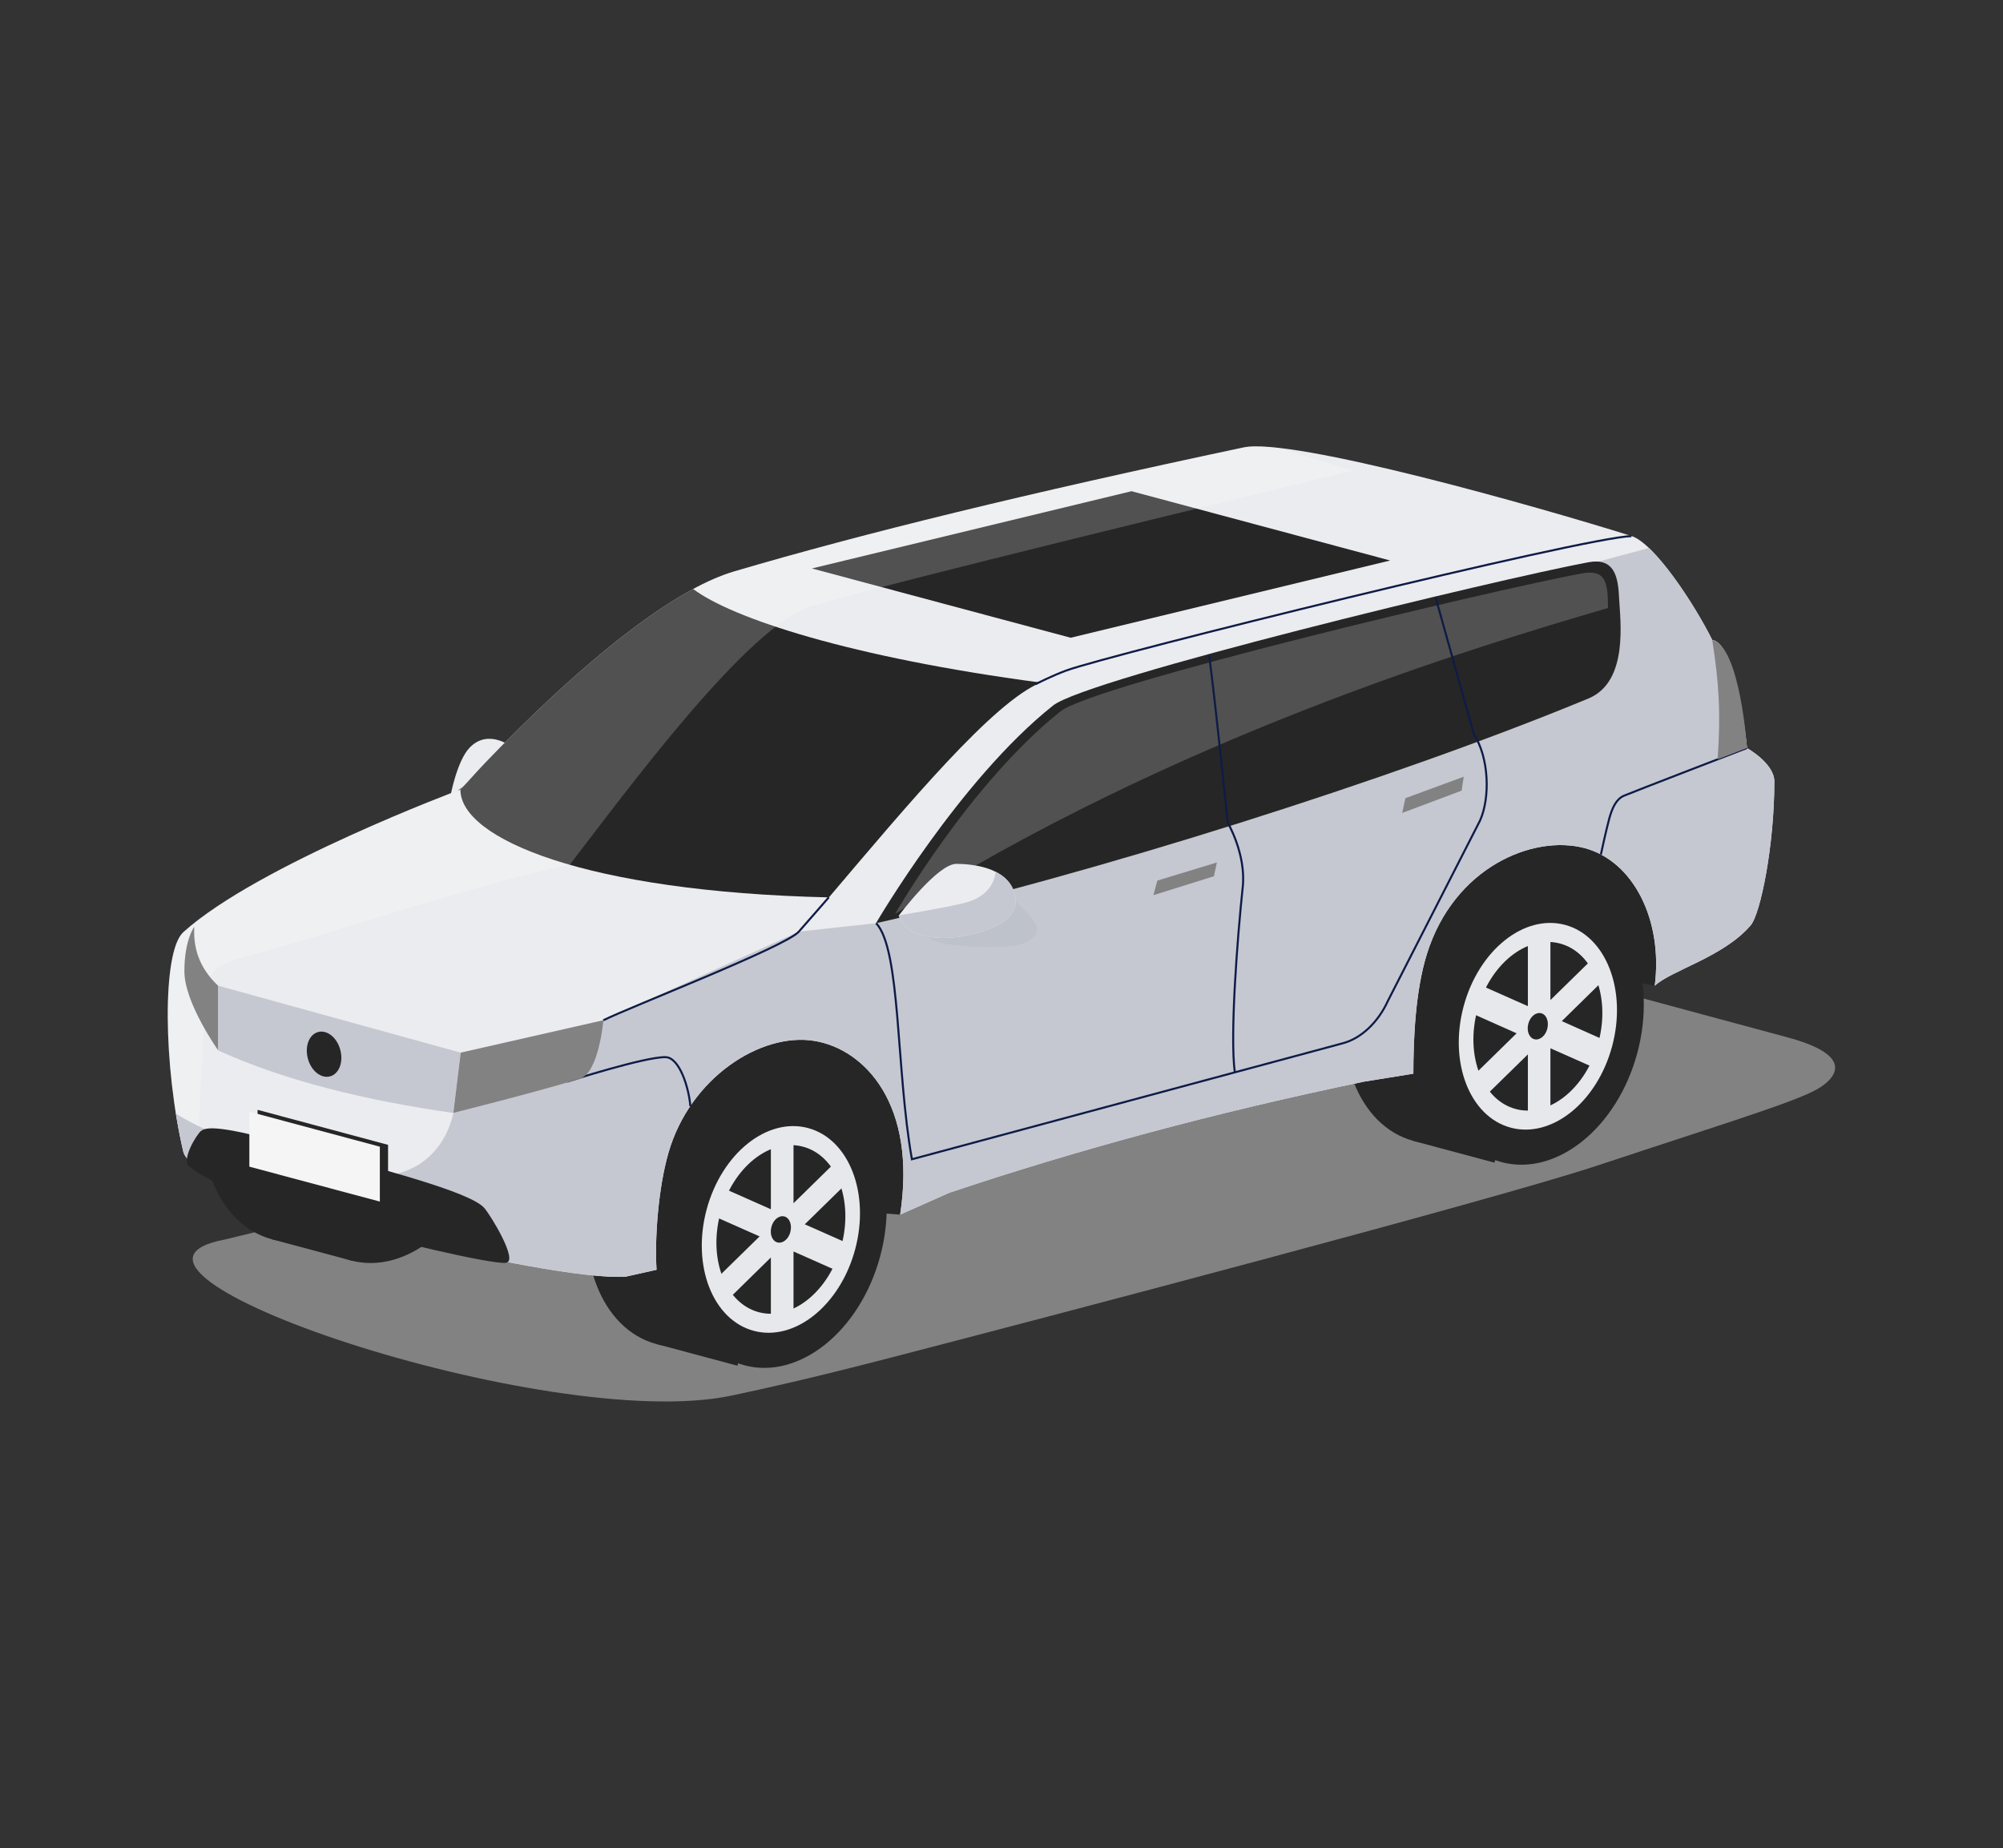 <?xml version="1.0" encoding="UTF-8"?>
<svg id="a" data-name="Layer 1" xmlns="http://www.w3.org/2000/svg" xmlns:xlink="http://www.w3.org/1999/xlink" viewBox="0 0 216.73 200">
  <rect x="0" y="0" width="216.73" height="200" fill="#333333" stroke="none"/>
  <defs>
    <style>
      .d {
        fill: #ebecef;
      }

      .e {
        fill: #f5f5f5;
      }

      .f {
        fill: #e7e8ec;
      }

      .g {
        fill: #bec2cb;
      }

      .h {
        fill: #c5c8d1;
      }

      .i {
        fill: #262626;
      }

      .j {
        fill: #828282;
      }

      .k {
        fill: none;
        stroke: #0f1b46;
        stroke-miterlimit: 10;
        stroke-width: .22px;
      }

      .l {
        fill: #fff;
        opacity: .2;
      }

      .m {
        clip-path: url(#b);
      }

      .n {
        clip-path: url(#c);
      }
    </style>
    <clipPath id="b">
      <path class="d" d="m189.03,80.95s-1.08-11.28-3.76-11.69c-2-4.01-6.29-10.48-8.74-11.25-10.31-3.24-36.72-10.7-41.96-9.59-23.44,4.97-41.08,9.28-55.13,13.42-11.64,3.43-29.63,23.61-29.63,23.61,0,0-21.92,8.17-29.97,15.43-2.35,2.12-2.15,14.67,0,23.78,1.14,4.84,40.16,14.14,47.89,13.5l3.31-.74c-.21-3.36.18-8.79,1.28-12.63,2.34-8.18,10.04-13.09,15.8-12.14,5.49.9,11.1,6.92,9.28,18.8l5.33-2.37c13.7-4.59,28.54-8.64,44.86-12.02l5.34-.86c0-3.71.21-8.92,1.46-12.94,2.93-9.4,11.48-12.97,17.09-11.47,5.28,1.42,8.47,7.82,7.57,14.89,1.82-1.68,7.46-3.12,10.38-6.54,1.06-1.24,2.56-8.64,2.56-15.56,0-1.98-2.98-3.63-2.98-3.63Z"/>
    </clipPath>
    <clipPath id="c">
      <path class="d" d="m97.25,99.09s4.21-5.62,6.24-5.6c1.59.01,5.3.32,6.22,2.98s-1.63,3.99-4.9,4.73c-3.27.74-5.54.02-6.35-.54-.81-.56-1.22-1.57-1.22-1.57Z"/>
    </clipPath>
  </defs>
  <path class="j" d="m167.11,105.17c-6.53-1.76-17.21-1.76-23.74,0l-119.01,28.97c-17.46,3.27,34.94,21.09,54.78,16.9,3.72-.79,8.28-1.79,17.21-4.1,17.75-4.6,65.56-17.17,76.49-20.8,14.96-4.96,22.13-7.1,24.22-8.53,2.09-1.43,2.89-3.58-3.64-5.34l-26.31-7.1Z"/>
  <g>
    <g>
      <ellipse class="i" cx="33.35" cy="119.42" rx="15.22" ry="11.14" transform="translate(-90.63 120.72) rotate(-75)"/>
      <rect class="i" x="33.2" y="105.37" width="9.08" height="30.44" transform="translate(42.98 246.84) rotate(-165)"/>
    </g>
    <ellipse class="i" cx="41.89" cy="121.7" rx="15.22" ry="11.14" transform="translate(-86.51 130.67) rotate(-75)"/>
  </g>
  <g>
    <ellipse class="i" cx="156.87" cy="108.77" rx="15.22" ry="11.14" transform="translate(11.21 232.14) rotate(-75)"/>
    <rect class="i" x="156.71" y="94.72" width="9.08" height="30.44" transform="translate(288.56 257.88) rotate(-165)"/>
  </g>
  <g>
    <ellipse class="i" cx="74.96" cy="130.75" rx="15.22" ry="11.14" transform="translate(-70.74 169.32) rotate(-75)"/>
    <rect class="i" x="74.81" y="116.71" width="9.08" height="30.44" transform="translate(121.85 279.9) rotate(-165)"/>
  </g>
  <polygon class="i" points="179.06 106.68 162.01 103.56 102.64 121.66 97.42 131.45 74.23 129.81 76.15 113.31 175.81 85.54 180.34 97.44 179.06 106.68"/>
  <path class="d" d="m55.49,80.92l-6.76,5.28s.7-3.84,2.08-5.28c2.08-2.17,4.69,0,4.69,0Z"/>
  <g>
    <path class="d" d="m189.03,80.95s-1.08-11.28-3.76-11.69c-2-4.01-6.29-10.48-8.74-11.25-10.31-3.24-36.72-10.7-41.96-9.59-23.44,4.97-41.08,9.28-55.13,13.42-11.64,3.43-29.63,23.61-29.63,23.61,0,0-21.92,8.17-29.97,15.43-2.35,2.12-2.15,14.67,0,23.78,1.14,4.84,40.16,14.14,47.89,13.5l3.31-.74c-.21-3.36.18-8.79,1.28-12.63,2.34-8.18,10.04-13.09,15.8-12.14,5.49.9,11.1,6.92,9.28,18.8l5.33-2.37c13.7-4.59,28.54-8.64,44.86-12.02l5.34-.86c0-3.71.21-8.92,1.46-12.94,2.93-9.4,11.48-12.97,17.09-11.47,5.28,1.42,8.47,7.82,7.57,14.89,1.82-1.68,7.46-3.12,10.38-6.54,1.06-1.24,2.56-8.64,2.56-15.56,0-1.98-2.98-3.63-2.98-3.63Z"/>
    <g class="m">
      <path class="i" d="m112.59,73.87c-20.51-2.72-33.41-6.95-37.62-10.15-7.41,3.92-15.16,10.69-25.15,21.75,0,5.28,13.5,11.04,39.87,11.65,8.69-10.24,17.76-21.1,22.9-23.24Z"/>
      <path class="i" d="m51.36,85.46c4.9,5.73,18.84,8.28,40,9.68,0,0,3.94-5.41-12.63-9.2-17.67-4.04-27.36-.48-27.36-.48Z"/>
      <polygon class="i" points="76.57 72.91 85.79 75.38 89.3 72.18 80.07 69.71 76.57 72.91"/>
      <polygon class="i" points="115.85 69.02 87.85 61.52 122.43 53.16 150.42 60.66 115.85 69.02"/>
      <path class="l" d="m21.4,126.9c.17-8.32.66-15.42.86-17.97.31-3.86.3-4.36,5.31-5.66,6.8-1.76,21.89-7.04,34.08-9.69,6.19-8.04,19.35-25.98,26.2-28,9-2.65,46.77-11.79,58.58-14.65l-9.99-2.99-60.58,10.32L8.97,104.01l2.18,21.08,10.26,1.82Z"/>
      <path class="h" d="m15.63,116.67c.69,5.44,20.44,10.55,24.43,10.65,7.88.2,8.99-6.86,8.99-6.86l16.24-10.04,21.16-9.6,8.35-.91,71.55-37.36,22.24-5.98,11.93,54.91-136.65,53.73-50.99-29.84,2.75-18.71Z"/>
    </g>
  </g>
  <path class="k" d="m112.03,74.05s1.91-.97,3.39-1.5c4.85-1.75,55.95-14.4,61.11-14.53"/>
  <path class="i" d="m94.8,99.91c23.21-5.24,55.99-15.59,77.06-24.31,4.42-1.83,3.44-8.52,3.32-11.03-.11-2.34-.61-4.22-3.32-3.72-9.74,1.82-54.21,12.57-57.91,15.5-10.1,8.02-19.16,23.55-19.16,23.55Z"/>
  <polygon class="i" points="157.8 79.1 160.66 77.94 156.88 65.17 154.15 65.82 157.8 79.1"/>
  <polygon class="i" points="129.05 72.22 130.67 88.5 134.88 87.12 132.89 71.14 129.05 72.22"/>
  <path class="l" d="m96.85,98.91c29.94-18.99,62.41-28.81,77.14-33.11,0-2.85-.27-4.22-2.9-3.73-9.48,1.77-52.73,12.05-56.33,14.91-9.83,7.81-17.91,21.93-17.91,21.93Z"/>
  <g>
    <path class="g" d="m99.54,100.04s-.75.04.71,1.3c1.59,1.38,7.55,1.18,9.11,1.06,1.62-.12,3.5-1.18,2.66-2.5-1.53-2.41-5.04-4.4-5.9-4.37-.86.04-6.58,4.5-6.58,4.5Z"/>
    <g>
      <path class="d" d="m97.25,99.09s4.21-5.62,6.24-5.6c1.59.01,5.3.32,6.22,2.98s-1.63,3.99-4.9,4.73c-3.27.74-5.54.02-6.35-.54-.81-.56-1.22-1.57-1.22-1.57Z"/>
      <g class="n">
        <path class="h" d="m107.73,93.85s.36,2.86-3.3,3.85c-1.9.51-7.94,1.49-7.94,1.49l1.56,3.4,12.2.68,1.41-6.52-2.33-3.84-1.61.95Z"/>
      </g>
    </g>
  </g>
  <polygon class="j" points="125.23 95.3 131.67 93.34 131.35 94.83 124.8 96.88 125.23 95.3"/>
  <polygon class="j" points="152.07 86.38 158.38 84.06 158.15 85.57 151.72 87.98 152.07 86.38"/>
  <path class="i" d="m54.75,136.66c1.39-.15-1.7-5.22-2.37-5.95-1.6-1.75-11.04-4.18-19.54-6.48-7.63-2.06-10.34-2.51-11.12-1.81-.51.46-2.14,3.14-1.23,3.85,2.11,1.64,6.98,3.75,14.03,5.79,7.63,2.2,18.62,4.78,20.23,4.61Z"/>
  <path class="j" d="m23.62,106.69v7s-3.67-5.15-3.67-8.57c0-3.42,1.07-4.82,1.07-4.82-.11,2.23.47,4.39,2.59,6.39Z"/>
  <path class="h" d="m23.62,113.69c7.3,3.31,15.96,5.4,25.42,6.76l.8-6.53-26.23-7.24v7Z"/>
  <g>
    <ellipse class="i" cx="84.49" cy="133.05" rx="15.22" ry="11.14" transform="translate(-65.9 180.23) rotate(-75)"/>
    <ellipse class="f" cx="84.49" cy="133.05" rx="11.36" ry="8.32" transform="translate(-65.89 180.23) rotate(-75)"/>
    <ellipse class="i" cx="84.49" cy="133.05" rx="9.27" ry="6.78" transform="translate(-65.89 180.23) rotate(-75)"/>
    <polygon class="f" points="91.86 127.82 90.63 125.54 85.86 130.22 85.86 123.42 83.41 124.07 83.41 130.87 78.63 128.75 77.41 131.69 82.19 133.81 77.41 138.49 78.63 140.78 83.41 136.09 83.41 142.9 85.86 142.24 85.86 135.44 90.63 137.56 91.86 134.62 87.08 132.5 91.86 127.82"/>
    <path class="i" d="m83.47,132.78c-.21.78.08,1.53.65,1.68.57.15,1.2-.35,1.4-1.13s-.08-1.53-.65-1.68c-.57-.15-1.2.35-1.4,1.13Z"/>
  </g>
  <g>
    <ellipse class="i" cx="166.4" cy="111.07" rx="15.22" ry="11.14" transform="translate(16.05 243.05) rotate(-75)"/>
    <ellipse class="f" cx="166.4" cy="111.07" rx="11.36" ry="8.32" transform="translate(16.05 243.05) rotate(-75)"/>
    <ellipse class="i" cx="166.4" cy="111.07" rx="9.27" ry="6.78" transform="translate(16.05 243.05) rotate(-75)"/>
    <polygon class="f" points="173.76 105.83 172.54 103.55 167.76 108.23 167.76 101.43 165.32 102.09 165.32 108.89 160.54 106.77 159.32 109.7 164.1 111.83 159.32 116.51 160.54 118.79 165.32 114.11 165.32 120.91 167.76 120.25 167.76 113.45 172.54 115.57 173.76 112.64 168.99 110.51 173.76 105.83"/>
    <path class="i" d="m165.37,110.79c-.21.78.08,1.53.65,1.68.57.15,1.2-.35,1.4-1.13s-.08-1.53-.65-1.68c-.57-.15-1.2.35-1.4,1.13Z"/>
  </g>
  <g>
    <path class="k" d="m130.84,70.94c.79,6.13,2,18.09,2,18.09,0,0,2,3.39,1.63,6.95-.61,5.77-1.39,16.12-.86,20.07"/>
    <path class="k" d="m94.8,99.91c2.68,2.85,2.14,15.76,3.87,25.55l46.65-12.56c1.97-.53,3.8-2.26,4.86-4.59l9.96-19.5c1.11-2.46.99-6.8-.66-9.34l-4.15-14.84"/>
    <path class="k" d="m189.03,80.95s-12.52,4.82-13.32,5.17c-.81.35-1.26,1.27-1.6,2.53s-.89,3.83-.89,3.83"/>
    <path class="k" d="m61.37,117.06s8.42-2.7,10.64-2.65c1.51.03,2.52,3.27,2.69,5.31"/>
    <path class="k" d="m89.68,97.11s-2.17,2.5-3.24,3.71c-1.46,1.65-18.31,8.17-21.16,9.6"/>
  </g>
  <path class="j" d="m185.27,69.26c.71,4.52.94,7.9.58,12.92l3.18-1.23s-.74-11-3.76-11.69Z"/>
  <path class="j" d="m49.85,113.92l15.44-3.51s-.49,5.7-2.54,6.33c-4.58,1.42-13.7,3.7-13.7,3.7l.8-6.53Z"/>
  <path class="i" d="m36.82,113.62c.36,1.33-.14,2.61-1.11,2.87-.97.26-2.05-.6-2.4-1.93s.14-2.61,1.11-2.87c.97-.26,2.05.6,2.4,1.93Z"/>
  <g>
    <polygon class="i" points="27.87 126.06 41.99 129.84 41.99 123.9 27.87 120.11 27.87 126.06"/>
    <polygon class="e" points="26.98 126.26 41.1 130.04 41.1 124.1 26.98 120.31 26.98 126.26"/>
  </g>
</svg>